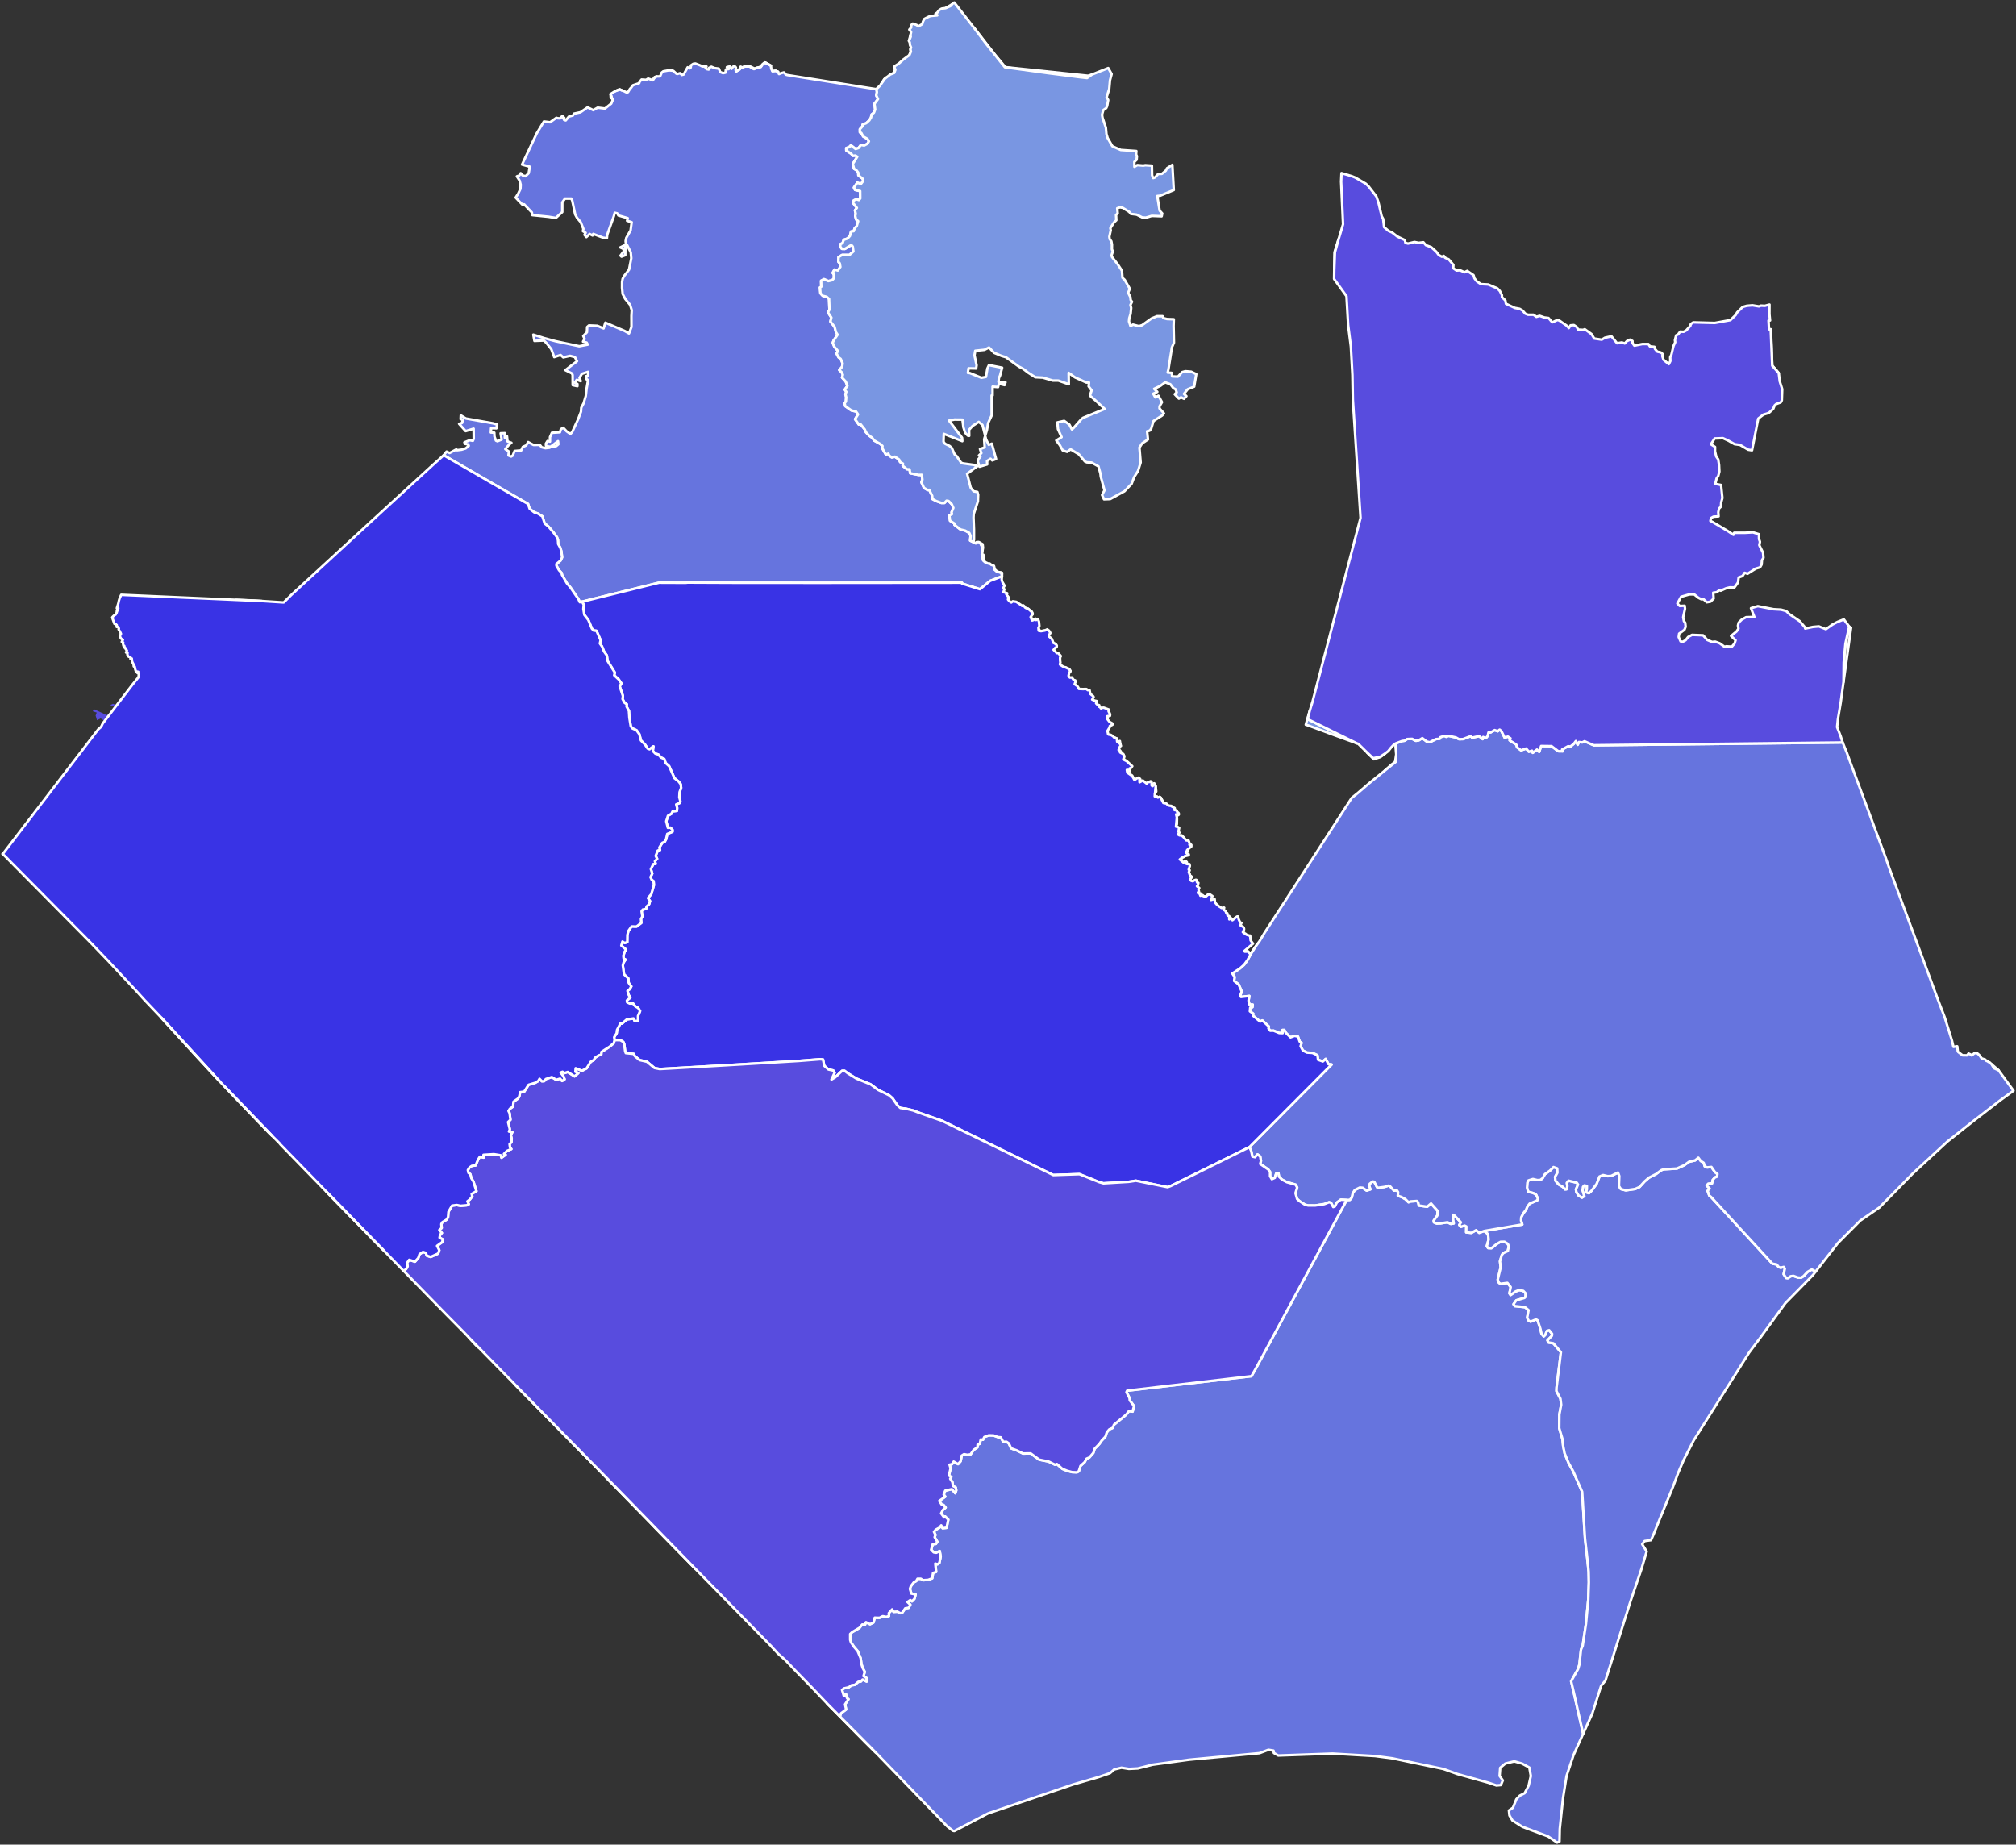 <?xml version="1.0" encoding="UTF-8" standalone="no"?>
<svg
   version="1.2"
   width="800"
   height="732"
   viewBox="0 0 800 732"
   stroke-linecap="round"
   stroke-linejoin="round"
   id="svg18"
   sodipodi:docname="2008 North Carolina's 7th District Results by County.svg"
   inkscape:version="1.4 (86a8ad7, 2024-10-11)"
   xmlns:inkscape="http://www.inkscape.org/namespaces/inkscape"
   xmlns:sodipodi="http://sodipodi.sourceforge.net/DTD/sodipodi-0.dtd"
   xmlns="http://www.w3.org/2000/svg"
   xmlns:svg="http://www.w3.org/2000/svg">
  <rect x="0" y="0" width="800" height="732" fill="#333333" stroke="none"/>
  <defs
     id="defs18" />
  <sodipodi:namedview
     id="namedview18"
     pagecolor="#ffffff"
     bordercolor="#000000"
     borderopacity="0.25"
     inkscape:showpageshadow="2"
     inkscape:pageopacity="0.0"
     inkscape:pagecheckerboard="0"
     inkscape:deskcolor="#d1d1d1"
     inkscape:zoom="0.78728419"
     inkscape:cx="528.39877"
     inkscape:cy="308.02092"
     inkscape:window-width="1920"
     inkscape:window-height="1017"
     inkscape:window-x="-8"
     inkscape:window-y="-8"
     inkscape:window-maximized="1"
     inkscape:current-layer="svg18" />
  <g
     id="NC7"
     style="fill:#777777;fill-opacity:1;stroke:#ffffff;stroke-opacity:1">
    <path
       d="M 731.55 270.63 731.63 262.9 732.32 255.42 733.8 248.65 734.55 249.07 731.55 270.63 Z M 793.08 424.72 791.25 423.9 790.31 422.33 793.08 424.72 Z"
       fill-rule="evenodd"
       id="path1"
       style="fill:#777777;fill-opacity:1;stroke:#ffffff;stroke-opacity:1" />
    <path
       d="M 328.27 676.07 333.29 681.13 347.51 695.45 343.66 691.67 328.27 676.07 Z M 240.85 586.59 275.96 622.58 259.82 606.13 258.13 604.32 241 586.84 240.85 586.59 Z M 204.51 549.59 240.85 586.59 227.08 572.61 204.51 549.59 Z M 186.23 530.94 189.99 534.78 189.39 534.37 186.23 530.94 Z"
       fill-rule="evenodd"
       id="path2"
       style="fill:#777777;fill-opacity:1;stroke:#ffffff;stroke-opacity:1" />
    <path
       d="M 220.77 46.74 221.29 46.91 222.26 46.97 223.12 46.09 223.94 47.58 224.5 47.76 225.78 46.24 227.34 45.83 227.81 45.09 230.33 44.55 233.34 42.49 233.57 42.8 235.43 43.7 237.16 42.72 240.06 43.07 242.54 41.1 242.55 41.09 243.15 39.67 243.09 39.42 242.88 39.12 242.28 37.32 244.05 36.2 245.84 35.49 246.86 35.87 247.46 36.09 248.71 36.73 249.17 36.58 249.28 36.44 249.35 36.32 249.99 35.24 250.36 34.91 251.14 33.85 251.17 33.83 252.09 33.52 253.59 33.03 253.65 32.98 253.78 32.51 254.59 31.56 256.41 31.69 257.19 31.18 259 31.84 259.82 30.65 260.55 30.33 261.91 30.31 262.59 28.79 263.2 28.3 265.44 27.89 266.86 28.02 267.01 28.06 267.26 28.18 268.37 29.2 268.48 29.26 268.74 29.35 269.89 29.03 270.53 29.71 270.55 29.73 271.27 29.56 272.87 26.7 273.45 27.05 273.71 27.12 273.97 26.98 274.11 26.62 274.14 26.29 274.17 25.96 274.18 25.92 275.09 25.32 275.1 25.31 275.95 25.2 277.98 25.98 278.69 26.36 280.35 26.38 280.03 26.82 279.97 26.9 279.98 26.92 280.13 27.1 280.38 27.4 281.21 27.58 281.3 27.03 281.33 26.95 282.28 26.48 283.48 26.97 283.65 27.02 285.2 27.22 285.28 27.28 285.79 28.57 286.9 29.03 287.89 28.81 288.05 27.55 288.89 27.43 289.17 27.39 289.18 27.33 288.82 27 288.44 26.64 288.47 26.61 289.63 26.35 290.23 27.32 290.37 27.21 290.46 26.95 291.14 26.27 291.33 26.27 291.74 26.42 292.05 26.83 291.9 27.84 292.19 28.3 293.62 27.42 293.91 26.52 294.63 26.75 295.5 26.39 297.33 26.31 299.2 27.39 299.51 27.24 300.1 26.97 301.9 26.54 302.58 25.56 302.85 25.33 303.5 24.79 305.88 26.02 305.9 26.06 306.06 27.3 306.53 28.23 307.8 28.1 308.76 28.48 308.78 28.51 308.89 28.82 309.07 29.32 309.16 29.38 309.86 29.06 311.1 28.73 311.29 28.89 311.59 29.28 311.87 29.62 312.48 29.78 326.15 31.95 332.19 32.91 344.02 34.8 347.33 35.31 347.75 35.38 347.79 35.38 347.98 36.55 347.72 37.84 348.4 39.31 347.01 41.17 347.29 43.45 346.8 44.71 345.86 45.46 345.65 46.61 344.98 47.74 343.74 48.88 342.31 49.45 342.27 50.11 341.22 51.26 341.23 52.5 341.78 52.75 342.55 54.17 344.27 55.14 344.81 56.09 344.23 57.04 342.93 57.74 341.65 57.51 340.7 58.72 339.53 59.12 337.67 57.68 336.96 58.39 335.81 58.77 335.83 59.71 337.81 61.02 338.38 61.81 339.47 61.72 340.18 62.19 338.41 65.05 338.9 66.97 339.79 67.49 340.59 68.52 340.62 69.54 342.35 70.95 342.55 71.79 341.63 73.01 340.2 72.49 338.86 74.43 339.3 75.36 341.34 75.84 341.37 78.76 340.82 79.38 339.89 79.09 338.83 79.51 338.45 80.46 340.03 82.5 339.27 83.46 339.58 84.91 339.37 85.65 339.72 87.1 340.54 87.78 339.96 89.75 339.21 90.5 338.76 91.75 337.73 91.87 337.28 93.63 336.32 94.66 334.81 95.17 334.36 96.5 333.52 96.87 333.4 97.86 334.09 98.75 335.26 98.78 337.83 97.22 338.4 97.87 338.65 99.8 337.07 101.18 334.18 101.17 332.75 102.02 332.68 103.87 333.23 104.49 333.48 105.93 332.47 107.34 331.14 106.99 330.43 108.3 330.92 108.94 330.93 110.43 330.23 111.19 328.68 111.56 326.99 110.8 325.84 111.41 325.9 113.79 325.39 114.1 325.58 116.4 326.49 117.39 328.07 117.8 328.99 118.61 329.16 122.89 328.52 123.92 329.91 126.03 329.53 127.6 331.19 129.71 331.74 131.86 332.38 132.81 330.85 135.06 330.44 136.05 331.1 137.6 332.53 139.29 331.95 140.25 332.75 141.79 333.62 142.44 334.38 144.17 334.18 145.55 333.04 146.85 333.97 147.68 334.47 148.74 334.14 149.82 335.6 151.4 336.27 153.14 335.22 154.61 335.84 155.49 335.49 156.42 335.8 157.69 335.65 159.42 335.14 159.92 335.42 161.16 337.86 162.87 339.68 163.28 340.5 164.44 339.31 166.34 340.8 168.46 341.35 168.16 343.2 170.47 343.59 171.47 344.95 172.91 346.11 173.72 346.9 174.81 349.36 176.2 350.19 177 350.09 177.85 351.53 180.35 352.53 180.03 352.86 180.78 353.9 181.5 355.12 181.22 356.81 182.36 357.18 183.34 358.32 183.98 358.21 184.84 359.92 186.21 360.94 186.24 361.18 187.79 364.57 188.46 365.77 188.43 366.04 190.32 365.63 191.35 366.67 193.62 368.12 194.46 368.75 194.38 369.91 196.75 370.01 198.02 371.5 198.82 373.59 199.59 374.78 199.58 375.63 198.7 376.44 198.82 377.7 200.12 378.32 201.53 377.6 203.32 377.79 204 376.72 204.53 377.01 206.65 378.87 207.82 378.75 208.26 381.17 210.12 382.98 210.55 384.63 211.46 385.16 212.64 384.99 214.52 387.12 215.58 387.47 215.61 387.55 215.12 388.4 215.09 388.54 215.18 388.99 215.45 389.93 217.39 389.6 220.04 389.78 220.11 390.11 222.32 390.87 223.02 391.05 223.13 392.18 223.65 392.72 223.62 393.4 224.16 393.61 224.2 394.08 224.4 394.42 224.62 394.44 225.81 395.85 227.02 395.94 226.95 397.43 227.26 397.61 228.67 397.6 228.74 392.9 230.51 388.87 233.82 381.73 231.57 381.71 231.23 325.55 231.28 291.76 231.26 272.91 231.18 272.04 231.27 261.54 231.23 230.99 238.77 230.08 238.97 229.54 237.77 226.44 233.23 224.94 231.45 222.99 228.08 222.89 227.39 221.84 226.29 220.81 224.5 220.79 223.82 222.44 222.45 223.05 221.18 222.76 218.78 222.32 217.35 221.52 215.93 221.41 214.26 221.03 213.21 219.61 211.27 217.66 208.97 216.12 207.72 215.24 204.91 213.34 203.74 212.01 203.32 210.19 201.9 209.54 199.98 194.86 191.52 176.07 180.65 177.22 179.2 178.44 179.75 181.11 178.33 181.37 178.66 183.19 178.43 184.81 177.93 186.01 176.9 185.75 176.34 184.56 176.14 184.28 175.56 186.41 174.69 187.64 174.92 187.99 174.17 187.95 170.12 184.79 171.08 182.19 168.19 183.37 167.84 183.68 166.51 182.78 166.31 182.86 164.83 184.87 166.07 195.6 167.98 197.28 168.46 196.99 169.97 194.88 169.92 194.78 171.63 196.15 171.69 196.22 173.23 196.8 174.83 197.39 175.1 199.06 174.42 198.66 171.94 200.34 171.89 200.33 173.69 201.18 173.12 201.4 175.17 202.94 175.72 202.04 176.4 200.52 178.23 201.94 179.18 201.77 180.73 202.83 181.17 203.47 180.78 204.2 178.96 206.82 178.74 207.45 177.36 208.79 176.76 209.57 175.43 211.69 176.56 214.21 176.55 214.99 177.5 216.45 177.85 218.09 177.66 218.92 177.17 220.64 177.07 221.58 176.3 221.44 175.08 218.46 177.31 216.68 177.01 216.61 176.04 217.26 175.02 218.24 175.24 218.25 173.46 219.01 171.74 222.19 171.54 222.56 170.32 223.51 169.75 224.82 171.13 226.36 172.2 227.07 171.42 229.38 166.43 230.55 163.36 230.66 161.78 231.58 160.05 232.44 157.19 232.78 154.2 233.37 150.79 232.74 150.52 232.61 149.27 233.41 149.11 233.34 147.57 230.9 148.34 229.98 149.96 230.45 151.25 228.87 150.72 228.07 151.84 229.14 152.39 229.13 153.25 227.26 152.83 227.22 148.81 226.98 148.2 224.35 146.88 228.98 143.34 228.13 141.7 226.22 141.21 223.52 141.82 222.46 140.88 219.93 141.71 218.78 138.58 216.73 135.99 215.79 135.13 212.08 135.28 211.64 132.8 216 134.2 220.52 135.42 229.86 137.39 233.23 136.75 232.81 135.96 231.36 135.58 231.98 134.5 231.45 133.32 232.91 131.84 233 129.76 233.71 129.14 237.04 129.28 239.52 130.33 240.23 128.05 247.8 131.3 249.6 132.3 250.58 129.77 250.56 125.36 250.69 123.08 250.04 120.99 248.09 118.6 247.08 116.66 246.84 114.23 246.85 111.9 247.08 110.63 247.72 109.45 249.61 107.01 250.51 102.47 250.3 100.15 248.85 97.26 248.15 98.07 248.11 101.27 246.64 101.84 246.22 101.45 247.63 99.59 247.27 98.7 246.13 98.2 248.42 97.06 248.26 95.67 248.51 94.43 250.23 91.41 250.67 88.18 248.84 87.61 249.09 86.57 245.39 85.5 244.93 84.66 243.94 84.44 243.55 85.89 240.97 93.12 240.83 94.51 239.41 94.36 235.42 92.83 235.13 93.45 233.97 92.85 232.7 94.08 231.93 93.18 232.39 92.37 231.32 91.74 231.5 90.82 230.43 88.16 228.97 86.42 228.24 85.08 227.08 79.61 226.72 78.82 224.19 78.81 223.13 80.31 223.12 84.15 220.56 86.49 217.7 86.03 211.23 85.37 211.06 84.3 208.01 81.1 207.3 81.21 204.63 78.41 205.61 76.89 206.52 74.96 206.61 73.27 206.17 71.63 205.11 69.99 206.07 69.65 206.62 68.73 207.38 69.6 208.53 69.94 209.8 68.73 210.22 66.16 207.16 65.31 212.98 52.93 215.84 48.21 218.3 48.51 220.77 46.74 Z"
       id="path3"
       style="fill:#6674de;fill-opacity:1;stroke:#ffffff;stroke-opacity:1" />
    <path
       d="M 223.94 47.58 223.12 46.09 223.93 46.79 223.94 47.58 Z M 242.28 37.32 242.88 39.12 242.37 38.73 242.28 37.32 Z M 246.86 35.87 245.84 35.49 244.05 36.2 245.86 35.43 246.86 35.87 Z M 260.55 30.33 259.82 30.65 259 31.84 259.74 30.65 260.55 30.33 Z M 293.91 26.52 293.62 27.42 292.19 28.3 293.34 27.56 293.91 26.52 Z M 299.51 27.24 299.2 27.39 297.33 26.31 295.5 26.39 294.63 26.75 295.55 26.36 297.69 26.38 299.51 27.24 Z M 302.58 25.56 301.9 26.54 300.1 26.97 301.74 26.55 302.58 25.56 Z M 305.88 26.02 303.5 24.79 302.85 25.33 303.77 24.81 305.88 26.02 Z M 308.76 28.48 307.8 28.1 306.53 28.23 307.85 28.07 308.76 28.48 Z M 349.26 33.96 347.79 35.38 347.75 35.38 349.26 33.96 Z M 351.79 30.73 351.14 31.25 349.72 33.24 350.92 31.37 351.79 30.73 Z M 354.96 26.85 355.3 27.69 354.84 28.94 353.3 29.53 354.51 29.2 355.15 27.76 354.96 26.85 Z M 361.27 19.5 361.48 20.46 360.87 21.85 361.35 20.5 361.27 19.5 Z M 361.27 13.98 361.41 14.52 360.71 16.23 361.27 13.98 Z M 377.81 1.7 377.1 2.43 375.23 3.22 377.81 1.7 Z"
       fill-rule="evenodd"
       id="path4"
       style="fill:#777777;fill-opacity:1;stroke:#ffffff;stroke-opacity:1" />
    <path
       d="M 51.43 273.17 40.77 287.09 40.13 288.44 38.98 289.43 1.08 338.93 1 338.87 11.32 325.39 37.09 291.7 41.45 286.05 39.93 285.1 38.49 285.82 37.94 283.95 38.38 282.77 36.79 282.24 37.31 281.46 42.35 283.77 43.49 283.35 45.52 280.53 43.72 279.77 44.84 279.3 46.17 279.86 51.43 273.17 Z"
       id="path5"
       style="fill:#584cde;fill-opacity:1;stroke:none;stroke-opacity:1" />
    <path
       d="M 347.51 695.45 333.29 681.13 333.7 679.94 335.76 678.39 335.34 676.35 336.69 674.31 336.11 673.89 335.67 672.25 334.89 673.11 334.14 670.62 334.9 670 336.8 669.59 337.93 668.77 339.24 668.6 340.56 667.42 341.61 667.27 342.31 666.49 343.9 667.28 343.86 665.91 342.65 665.13 343.17 663.44 342.33 661.89 341.83 660.32 341.51 658.01 340.35 655.23 338.89 653.52 337.69 651.77 337.38 650.82 337.37 648.42 338.2 647.65 341.07 645.97 342.16 644.66 343.25 644.75 343.64 643.73 345.27 644.54 346.61 643.86 347.12 641.95 348.99 642.01 350.28 641.36 351.71 641.63 352.75 641.3 352.7 640.15 354.03 638.66 354.58 639.62 356.09 639.54 357.22 640.17 357.96 640.07 359.23 638.23 360.57 638.03 361.23 636.81 360.11 635.73 361.23 634.96 361.9 635.46 362.87 634.47 363.33 632.72 361.65 632.38 361.07 630.52 361.45 629.46 362.61 627.94 363.6 627.39 364.09 626.51 365.44 626.51 366.2 627.08 368.33 626.95 369.92 626.32 370.26 624.2 371.48 623.78 371.15 620.48 372.02 620.77 372.74 620.28 373.28 617.74 372.89 615.51 371.56 616.19 370.54 616.04 369.5 615 370.14 612.79 371.39 612.68 371.95 611.82 370.88 609.99 371.21 609.09 370.62 607.88 371.3 607.04 372.76 606.25 373.5 605.31 374.05 606.43 375.63 606.27 376.3 603.03 375.03 601.77 374.64 602.13 373.46 600.57 374.17 599.17 375.24 598.25 374.41 597.22 373.78 597.2 372.73 595.62 375.11 593.92 374.48 593.1 375.1 591.54 377.73 590.94 379.08 592.55 379.46 591.45 379.27 590.31 378.17 589.67 377.94 588.17 377.07 586.82 377.49 586.15 376.56 585.53 377.22 582.67 376.81 581.24 377.8 581.02 378.45 580.02 380.18 581.01 381.18 579.88 381.63 577.64 382.55 577.07 383.83 577.32 385.14 577.15 386.35 575.39 387.87 574.35 387.95 573.24 388.81 572.94 389.19 571.22 390.07 571.34 390.6 570.26 392.39 569.59 394.27 569.65 396.08 570.31 397.14 570.39 398.1 572.17 399.4 572.13 400.31 572.76 401.25 574.76 403.42 575.54 405.96 576.8 409 576.77 412.4 579.25 416.06 579.97 418.67 581.25 419.4 580.98 421.56 582.88 423.41 583.64 425.38 584.18 427.35 584.27 428.08 583.87 428.76 581.73 430.4 580.24 431.14 578.87 432.26 578.4 433.86 576.56 434.35 574.96 436.28 572.96 437.19 571.64 438.63 570.14 439.2 568.4 440.19 567.23 441.61 566.6 442.02 565.39 446.83 561.43 448 559.95 449.43 560.16 450.01 557.98 448.31 555.73 448.21 554.76 447 552.47 447.29 551.86 496.61 546.11 498.44 542.89 534.41 476.19 535.66 476.13 536.4 475.25 536.81 473.52 537.62 472.23 539.63 471.25 540.79 471.36 542.33 472.45 543.81 471.96 543.32 470.65 543.52 469.78 544.69 468.86 545.34 468.95 546.45 471.13 546.89 471.35 549.48 471 550.96 470.49 551.52 470.67 553.19 472.46 554.3 472.33 554.81 473.08 554.7 474.52 556.11 474.99 557.71 475.87 558.94 477.08 559.73 476.76 562.23 476.59 562.77 477.1 563.04 478.38 566.34 478.87 567.87 477.58 570.5 480.53 570.38 482.35 568.93 484.38 569.02 485.06 570.13 485.52 571.63 485.47 574.41 485.02 575.7 485.68 576.86 485.49 576.57 483.98 576.63 482.06 577.29 482.45 579.73 485.07 579.08 486.09 579.7 486.82 581.2 486.36 581.87 486.7 581.83 489.03 583.87 489.24 585.77 488.17 586.99 489.22 588.97 488.49 590.47 489.71 590.72 491.87 590.01 494.5 590.53 495.27 591.88 495.31 594 493.58 595.44 492.8 597 492.76 598.31 493.57 598.74 494.53 598.33 496.46 596.6 497.24 595.98 497.99 595.24 500.52 595.5 502.95 594.33 507.82 594.83 509.06 595.49 509.45 598.17 509.09 599.49 510.77 598.97 513.25 599.43 513.9 601.4 512.5 602.84 511.94 604.49 512.28 605.44 513.27 605.4 514.61 604.95 515.06 601.7 516.02 600.6 517.56 601.1 518.3 605.14 518.73 606.58 519.91 606.02 522.89 606.52 523.98 607.39 524.48 609.53 523.58 610.19 523.97 611.28 527.34 611.71 529.28 612.58 530.32 613.15 529.77 613.84 528.13 614.75 527.88 615.91 529.32 615.83 530.11 614.07 531.91 614.49 532.75 616.42 533.06 619.41 536.61 617.69 550.6 617.64 552.03 619.23 555.07 619.52 557.45 618.79 561.33 618.74 566.74 620.04 571.13 620.31 573.85 620.9 576.76 622.49 580.61 624.26 583.83 627.83 591.96 628.97 610.56 629.92 618.83 630.41 623.68 630.49 627.93 630.26 634.85 629.35 644.42 628.04 653.11 627.38 654.61 626.75 660.53 626.21 662.33 623.47 667.19 624.54 671.69 628.23 688.02 624.42 696.47 621.66 704.73 620.24 713.6 618.95 725.75 618.84 730.79 617.89 731.21 614.31 728.76 604.13 724.94 600.2 722.46 598.99 720.46 598.78 718.45 600.37 717.36 601.73 714 603.13 712.56 605.03 711.6 606.6 708.6 607.47 704.78 606.88 701.43 604.02 699.86 600.91 698.97 597.35 699.84 595.32 701.54 595.09 704.75 596.36 706.53 595.59 708.37 593.82 708.53 590.67 707.45 578.36 704.01 572.76 702 552.53 697.77 545.66 696.87 528.79 695.89 507.24 696.65 505.51 695.64 505.36 694.71 503.34 694.38 499.78 695.72 471.86 698.32 457.42 700.29 451.51 701.78 447.98 701.96 445.02 701.49 442.17 702.18 440.5 703.65 435.86 705.24 425.75 708.17 392.03 719.66 378.69 726.64 378.14 726.52 375.95 724.83 347.51 695.45 Z"
       id="path6"
       style="fill:#6674de;fill-opacity:1;stroke:#ffffff;stroke-opacity:1" />
    <path
       d="M 588.97 488.49 604.07 485.91 603.58 484.34 603.67 483.03 604.43 481.56 605.56 480.09 606.1 478.8 606.99 477.64 609.96 476.38 610.27 475.66 609.54 474.08 608.45 473.48 606.42 472.94 605.95 471.33 606.1 469.3 606.53 468.42 608.32 467.87 610.06 468.3 611.24 468.25 612.15 467.55 613.05 465.94 615.03 464.57 616.47 463.13 617.93 463.65 618.03 465.35 617.09 467.06 617.25 468.53 618.55 470.05 620.22 471.03 621.05 471.98 621.67 471.92 621.95 470.7 621.72 469.44 622.42 468.52 625.69 469.32 626.2 470.05 625.38 472.01 625.53 472.97 626.38 474.37 627.78 475.25 628.69 474.64 627.98 472.45 628.16 471.01 628.69 470.41 629.71 470.6 629.69 472.03 629.28 473.06 630.52 473.5 631.52 472.56 633.55 469.83 634.71 466.88 636.14 466.3 637.95 466.73 639.35 466.65 642.06 465.29 642.58 466.67 642.43 470.67 643.23 471.87 645.16 472.35 648.87 471.82 650.61 471.03 652.59 468.85 654.35 467.33 657.12 465.92 659.32 464.32 660.22 464.02 665.42 463.71 668.36 462.39 670.27 461.03 672.66 460.48 673.95 459.43 674.89 460.7 676.08 461.47 676.48 462.83 677.44 463.26 679.13 463.09 680.51 465.08 681.52 465.86 681.36 466.94 680.52 467.26 679.65 468.25 679.42 469.6 677.86 469.78 677.26 470.5 678.43 471.65 677.62 472.56 678.3 474.46 678.95 474.95 703.33 501.47 705 501.77 705.82 502.77 706.59 503.06 707.84 502.76 708.28 503.43 707.8 505.62 708.78 507.12 709.49 507.2 710.56 506.46 711.66 506.31 713.46 506.96 714.7 507.03 715.68 506.44 717.29 504.72 718.97 503.77 720.52 504.58 719.43 505.98 708.47 517.15 698.73 530.57 694.11 536.72 672.07 571.64 668.16 579.29 666 584.33 663.83 590.14 659.08 601.69 656.08 609.12 655.16 611.18 652.63 611.54 651.66 612.79 653.44 615.68 651.36 622.66 647.01 635.49 637.09 666.89 635.37 668.97 631.88 679.94 628.23 688.02 624.54 671.69 623.47 667.19 626.21 662.33 626.75 660.53 627.38 654.61 628.04 653.11 629.35 644.42 630.26 634.85 630.49 627.93 630.41 623.68 629.92 618.83 628.97 610.56 627.83 591.96 624.26 583.83 622.49 580.61 620.9 576.76 620.31 573.85 620.04 571.13 618.74 566.74 618.79 561.33 619.52 557.45 619.23 555.07 617.64 552.03 617.69 550.6 619.41 536.61 616.42 533.06 614.49 532.75 614.07 531.91 615.83 530.11 615.91 529.32 614.75 527.88 613.84 528.13 613.15 529.77 612.58 530.32 611.71 529.28 611.28 527.34 610.19 523.97 609.53 523.58 607.39 524.48 606.52 523.98 606.02 522.89 606.58 519.91 605.14 518.73 601.1 518.3 600.6 517.56 601.7 516.02 604.95 515.06 605.4 514.61 605.44 513.27 604.49 512.28 602.84 511.94 601.4 512.5 599.43 513.9 598.97 513.25 599.49 510.77 598.17 509.09 595.49 509.45 594.83 509.06 594.33 507.82 595.5 502.95 595.24 500.52 595.98 497.99 596.6 497.24 598.33 496.46 598.74 494.53 598.31 493.57 597 492.76 595.44 492.8 594 493.58 591.88 495.31 590.53 495.27 590.01 494.5 590.72 491.87 590.47 489.71 588.97 488.49 Z"
       id="path7"
       style="fill:#6674de;fill-opacity:1;stroke:#ffffff;stroke-opacity:1" />
    <path
       d="M 1 338.87 1.08 338.93 1.18 339.02 1 338.87 Z"
       id="path8"
       style="fill:#777777;fill-opacity:1;stroke:#ffffff;stroke-opacity:1" />
    <path
       d="M 433.26 29.6 431.38 30.95 428.7 30.65 415.75 29 398.75 26.67 391.47 17.57 386.41 10.89 394.97 21.88 398.95 26.64 431.76 30.06 433.26 29.6 Z"
       id="path9"
       style="fill:#777777;fill-opacity:1;stroke:#ffffff;stroke-opacity:1" />
    <path
       d="M 103.86 238.51 93.69 238.05 100.65 238.31 103.86 238.51 Z"
       id="path10"
       style="fill:#777777;fill-opacity:1;stroke:#ffffff;stroke-opacity:1" />
    <path
       d="M 349.72 33.24 351.14 31.25 351.79 30.73 352.41 30.24 352.45 30.21 353.3 29.53 354.84 28.94 355.3 27.69 354.96 26.85 355.04 26.25 356.24 25.48 356.67 25.21 358.58 23.52 360.87 21.85 361.48 20.46 361.27 19.5 361.37 19.3 361.53 18.84 361.11 17.87 361.01 16.87 360.71 16.23 361.41 14.52 361.27 13.98 361.55 12.76 361.51 12.63 360.84 11.74 361.27 11.24 361.59 10.87 361.58 10.28 361.55 10.02 362.2 9.37 362.21 9.37 363.74 9.91 364.41 10.45 364.45 10.45 364.87 10.2 365.58 9.79 365.92 9.59 365.99 9.5 366.2 8.81 366.28 8.52 366.56 7.94 366.79 7.52 367.66 7.06 368.26 6.77 368.89 6.48 369.18 6.34 371.93 6.1 371.96 6.03 371.21 5.52 371.96 4.96 372.66 4.04 373.49 3.51 373.81 3.39 373.88 3.37 375.23 3.22 377.1 2.43 377.81 1.7 378.22 1.27 378.71 1 386.41 10.89 391.47 17.57 398.75 26.67 415.75 29 428.7 30.65 431.38 30.95 433.26 29.6 439.77 27 441.13 29.38 440.47 31.85 440.16 35.31 439.14 38.55 439.76 39.67 439.35 42.07 438.98 42.88 437.82 43.69 437.31 45.53 437.52 46.73 438.84 50.65 439.06 53.16 439.53 54.75 441.42 58.03 444.75 59.51 450.93 59.93 450.83 61.31 451.16 61.97 451.03 63.41 450.13 64.24 450.16 66.18 451.33 65.51 453.69 65.71 454.47 65.56 457.11 65.73 457.18 69.6 457.62 70.66 458.32 70.42 459.6 69.04 461.08 68.99 462.62 67.71 463.08 66.77 465.22 65.42 465.78 75.42 460.3 77.69 459.24 77.79 460.17 83.58 461.2 84.71 460.97 85.83 457.04 85.68 454.67 86.38 453.25 86.28 451.04 85.17 448.77 84.89 448.07 84.05 445.5 82.46 444.41 82.27 443.35 82.65 443.54 84.67 442.88 85.28 442.99 87.39 442.05 88.26 440.61 90.58 440.78 91.35 440.21 93.91 440.36 94.92 441 95.75 441.25 97.06 441.23 98.92 441.6 99.77 441.08 101.35 441.28 101.98 443.5 104.82 445.21 107.41 445.42 110.22 446.31 111.06 448.34 114.59 447.68 116.17 448.57 117.92 448.67 119.04 449.21 119.74 448.58 121 448.88 122.19 448.65 124.57 448.12 126.26 448.01 127.56 448.62 129.43 449.58 128.82 451.99 129.43 453.23 129.03 456.93 126.39 459.09 125.5 461.35 125.5 461.62 126.22 463.09 126.6 465.79 126.7 465.71 129.37 465.85 136.01 465.04 137.86 463.66 146.61 463.37 147.85 464.98 147.97 465.12 149.37 467.42 149.47 469.1 147.67 470.39 147.31 472.67 147.5 474.7 148.46 473.88 153.43 471.28 154.49 469.82 156.31 470.79 157.2 469.85 158.24 468.64 157.67 467.81 158.17 466.16 156.45 466.95 155.68 466.49 154.48 465.63 154.04 464.44 152.49 462.35 151.71 460.49 153.12 457.99 154.31 459.25 155.5 457.64 156.24 458.47 157.7 459.69 157.04 461.1 159.59 460.14 161.23 460.11 162.05 461.88 164.04 461.2 164.85 457.75 167.07 456.8 170.19 456.18 170.92 455.2 171.14 455.54 174.4 453.24 175.93 452.15 177.6 452.64 183.51 451.59 186.91 450.1 189.24 449.02 192.04 446.2 194.96 440.54 198.04 438.1 198.13 437.33 196.43 438.28 194.59 436.81 189.14 436.69 188 435.89 185.07 433.17 183.56 431.3 183.47 430.5 183.11 428.14 180.28 424.83 178.31 423.47 179.32 421.71 178.73 420.58 176.7 419.16 174.79 421.27 173.47 419.82 170.28 419.59 167.62 422.3 167.03 424.36 168.49 425.35 170.39 426.06 169.79 429.21 166.22 429.83 165.78 438.37 162.28 434.52 158.73 432.49 156.99 433.19 154.91 431.99 153.32 432.14 151.79 431.08 151.8 426.58 149.76 424.07 147.97 424.13 152.49 420.01 151.04 417.77 151.03 413.78 149.85 410.84 149.71 408.03 147.91 406 146.35 404.32 145.48 399.17 141.76 397.48 141.26 394.48 140.01 392.47 137.9 390.65 138.82 387 139.2 386.7 141 387.54 144.95 387.35 146.23 384.34 146.17 384.09 147.98 384.85 148.05 389.43 149.91 391.26 149.57 391.81 146.25 392.44 144.89 397.67 145.92 396.86 149 396.39 150.05 396.23 151.56 399.01 151.72 398.62 152.82 396.36 152.26 396.05 153.62 393.88 153.44 393.88 156.93 393.51 156.93 393.52 164.84 392.12 167.87 391.64 170.6 390.95 172.94 389.87 168.66 388.4 167.42 385.92 169.04 384.57 170.55 384.61 172.96 384.05 172.87 382.98 171.69 382.3 169.56 381.93 166.53 378.77 166.5 376.61 166.91 381.78 173.72 381.87 175.06 374.52 172.17 374.41 175.32 374.98 176.06 376.86 177 377.67 177.72 378.85 180.35 379.6 180.96 381.39 183.59 382.04 183.87 386.58 184.5 387.82 185.02 383.78 188.01 385.21 193.56 386.37 194.97 387.86 195.23 388.16 196.34 388.06 198.94 386.4 203.97 386.32 205.38 386.5 210.14 386.5 214.25 386.2 215.11 387.12 215.58 384.99 214.52 385.16 212.64 384.63 211.46 382.98 210.55 381.17 210.12 378.75 208.26 378.87 207.82 377.01 206.65 376.72 204.53 377.79 204 377.6 203.32 378.32 201.53 377.7 200.12 376.44 198.82 375.63 198.7 374.78 199.58 373.59 199.59 371.5 198.82 370.01 198.02 369.91 196.75 368.75 194.38 368.12 194.46 366.67 193.62 365.63 191.35 366.04 190.32 365.77 188.43 364.57 188.46 361.18 187.79 360.94 186.24 359.92 186.21 358.21 184.84 358.32 183.98 357.18 183.34 356.81 182.36 355.12 181.22 353.9 181.5 352.86 180.78 352.53 180.03 351.53 180.35 350.09 177.85 350.19 177 349.36 176.2 346.9 174.81 346.11 173.72 344.95 172.91 343.59 171.47 343.2 170.47 341.35 168.16 340.8 168.46 339.31 166.34 340.5 164.44 339.68 163.28 337.86 162.87 335.42 161.16 335.14 159.92 335.65 159.42 335.8 157.69 335.49 156.42 335.84 155.49 335.22 154.61 336.27 153.14 335.6 151.4 334.14 149.82 334.47 148.74 333.97 147.68 333.04 146.85 334.18 145.55 334.38 144.17 333.62 142.44 332.75 141.79 331.95 140.25 332.53 139.29 331.1 137.6 330.44 136.05 330.85 135.06 332.38 132.81 331.74 131.86 331.19 129.71 329.53 127.6 329.91 126.03 328.52 123.92 329.16 122.89 328.99 118.61 328.07 117.8 326.49 117.39 325.58 116.4 325.39 114.1 325.9 113.79 325.84 111.41 326.99 110.8 328.68 111.56 330.23 111.19 330.93 110.43 330.92 108.94 330.43 108.3 331.14 106.99 332.47 107.34 333.48 105.93 333.23 104.49 332.68 103.87 332.75 102.02 334.18 101.17 337.07 101.18 338.65 99.8 338.4 97.87 337.83 97.22 335.26 98.78 334.09 98.75 333.4 97.86 333.52 96.87 334.36 96.5 334.81 95.17 336.32 94.66 337.28 93.63 337.73 91.87 338.76 91.75 339.21 90.5 339.96 89.75 340.54 87.78 339.72 87.1 339.37 85.65 339.58 84.91 339.27 83.46 340.03 82.5 338.45 80.46 338.83 79.51 339.89 79.09 340.82 79.38 341.37 78.76 341.34 75.84 339.3 75.36 338.86 74.43 340.2 72.49 341.63 73.01 342.55 71.79 342.35 70.95 340.62 69.54 340.59 68.52 339.79 67.49 338.9 66.97 338.41 65.05 340.18 62.19 339.47 61.72 338.38 61.81 337.81 61.02 335.83 59.71 335.81 58.77 336.96 58.39 337.67 57.68 339.53 59.12 340.7 58.72 341.65 57.51 342.93 57.74 344.23 57.04 344.81 56.09 344.27 55.14 342.55 54.17 341.78 52.75 341.23 52.5 341.22 51.26 342.27 50.11 342.31 49.45 343.74 48.88 344.98 47.74 345.65 46.61 345.86 45.46 346.8 44.71 347.29 43.45 347.01 41.17 348.4 39.31 347.72 37.84 347.98 36.55 347.79 35.38 349.26 33.96 349.72 33.24 Z M 389.6 220.04 389.93 217.39 388.99 215.45 389.91 215.95 390.08 217.34 389.6 220.04 Z M 390.87 223.02 390.11 222.32 389.78 220.11 390.23 220.15 390.22 222.33 390.87 223.02 Z M 395.85 227.02 394.44 225.81 394.42 224.62 394.74 225.91 395.85 227.02 Z M 397.61 228.67 397.43 227.26 395.94 226.95 397.66 227.35 397.61 228.67 Z M 400.59 238.62 400 237.89 400.24 237.12 400.59 238.62 Z M 409.81 243.66 409.45 242.88 407.99 241.59 409.47 242.78 409.81 243.66 Z M 410.12 246.04 409.56 246.21 408.97 244.87 410.12 246.04 Z M 414.79 250.18 413.1 250.47 412.17 250.28 412.07 249.11 412.44 250.19 413.32 250.43 414.79 250.18 Z M 424.3 266.91 424.77 266.37 424.25 265.5 422.73 264.8 424.28 265.5 424.8 266.23 424.3 266.91 Z M 439.49 285.43 439.33 284.26 440.47 283.96 439.49 284.32 439.49 285.43 Z M 443.32 294.31 443.18 293.08 442.01 292.6 443.36 293.15 443.32 294.31 Z M 444.59 295.31 443.49 294.43 444.39 294.07 444.59 295.31 Z M 446.13 300.09 445.71 299.25 444.49 298.59 444.44 297.85 446.13 300.09 Z M 447.04 302.01 445.76 301.36 446.04 300.41 445.97 301.4 447.04 302.01 Z M 449.69 308.61 449.11 307.81 447.35 306.59 447.16 305.54 447.63 306.68 449.28 307.81 449.69 308.61 Z M 458.34 314.86 458.6 312.01 458.82 314.08 458.34 314.86 Z M 459.15 316.15 458.23 316.01 458.27 314.9 458.2 315.89 459.15 316.15 Z M 461.65 318.64 460.65 316.63 460.18 316.23 460.72 316.62 461.65 318.64 Z M 466.67 327.98 467 324.39 466.72 323.15 466.4 324.01 467.06 324.77 467.01 327.06 466.67 327.98 Z M 470.39 341.74 469.64 342.31 468.17 341.05 469.25 340.24 468.37 341.46 469.61 342.19 470.39 341.74 Z M 472.31 348.85 472.92 347.97 472.25 347.51 471.76 346.07 472.28 347.42 472.98 348.01 472.31 348.85 Z M 479.3 355.07 478.39 355.9 477.57 355.59 478.41 355.82 479.3 355.07 Z M 490.57 363.98 489.05 365.18 488.75 364.69 489.13 365.06 490.57 363.98 Z M 498.66 375.05 496.28 378.75 495.28 377.64 493.96 377.63 495.32 377.6 496.2 378.61 498.66 375.05 Z M 553.72 301.63 553.86 302.34 549.54 305.79 552.24 303.38 553.59 302.4 553.72 301.63 Z M 542.54 298.67 544.94 300.89 547.66 300.33 549.57 299.08 547.84 300.37 545.22 301.31 542.54 298.67 Z M 519.73 282.09 518.91 285.38 538.42 294.97 529.42 291.7 519.12 287.88 518.17 287.59 519.73 282.09 Z M 531.22 94.85 529.74 100.13 529.47 107.04 529.58 100.06 531.22 94.85 Z M 390.95 172.94 391.29 174.35 392.35 176.52 393.58 176.06 395.26 182.14 393.77 182.7 393.06 182.04 391.69 182.91 391.74 184.29 388.7 185.2 388.03 183.15 388.23 182.23 389.04 181.28 388.46 180.73 389.43 179.8 388.88 178.17 390.75 177.55 390.54 174.3 390.95 172.94 Z"
       fill-rule="evenodd"
       id="path11"
       style="fill:#7996e2;fill-opacity:1;stroke:#ffffff;stroke-opacity:1" />
    <path
       d="M 549.54 305.79 553.86 302.34 553.72 301.63 554.06 299.36 553.8 296.27 553.85 295.02 556.35 294.08 557.44 293.93 558.35 293.28 560.39 293.2 561.84 293.97 563 293.79 564.42 292.92 566.15 294.26 567.33 294.56 569.79 293.31 571.33 293.15 571.49 292.58 573.19 292.02 573.85 292.39 574.84 292.02 577.77 292.67 578.95 293.33 580.55 293.3 583.71 292.1 584.15 292.74 586.96 292.13 588.37 293.31 588.55 292.47 589.61 292.92 590.34 292.08 590.67 290.66 591.51 290.64 593.12 289.73 594.33 290.19 595.1 289.55 595.76 290.07 597.09 292.73 598.35 292.32 599.4 293 599.06 293.8 601.7 295.47 602.05 296.58 603.59 297.76 605.6 297.04 606.69 298.3 607.95 297.91 608.24 298.74 609.91 297.46 610.79 298.37 611.55 296.05 615.7 296.1 618.36 298.11 620.12 298.14 619.88 297.43 622.24 296.14 623.2 296.23 624.53 295.16 625.35 294.08 626.05 295.54 626.58 294.46 627.91 294.61 628.77 294.16 632.48 295.75 731.21 294.64 732.78 298.46 734.92 304.3 741.29 321.42 748.46 340.84 749.67 344.36 769.3 397.44 771.7 403.68 774.58 412.91 775.17 415.42 775.2 415.45 776.21 415.27 776.6 415.19 776.69 415.24 776.72 415.49 776.74 415.69 776.74 415.75 776.82 416.42 776.89 417.13 777.06 417.46 777.16 417.54 778.79 418.78 780.59 418.8 781.17 418.08 782.08 418.51 782.12 418.55 782.43 418.84 782.46 418.84 783.18 418.22 783.46 417.98 784.12 417.86 784.49 417.89 785.43 418.68 786.39 420.03 787.81 420.47 787.92 420.63 788.33 421.04 788.46 420.93 788.53 420.96 789 421.37 789.59 421.63 789.92 421.95 790.31 422.33 791.25 423.9 793.08 424.72 798.84 432.61 799 432.84 793.65 436.71 783.26 444.73 772.74 453.04 759.1 465.62 745.78 479.19 738.25 484.34 729.32 493.28 720.52 504.58 718.97 503.77 717.29 504.72 715.68 506.44 714.7 507.03 713.46 506.96 711.66 506.31 710.56 506.46 709.49 507.2 708.78 507.12 707.8 505.62 708.28 503.43 707.84 502.76 706.59 503.06 705.82 502.77 705 501.77 703.33 501.47 678.95 474.95 678.3 474.46 677.62 472.56 678.43 471.65 677.26 470.5 677.86 469.78 679.42 469.6 679.65 468.25 680.52 467.26 681.36 466.94 681.52 465.86 680.51 465.08 679.13 463.09 677.44 463.26 676.48 462.83 676.08 461.47 674.89 460.7 673.95 459.43 672.66 460.48 670.27 461.03 668.36 462.39 665.42 463.71 660.22 464.02 659.32 464.32 657.12 465.92 654.35 467.33 652.59 468.85 650.61 471.03 648.87 471.82 645.16 472.35 643.23 471.87 642.43 470.67 642.58 466.67 642.06 465.29 639.35 466.65 637.95 466.73 636.14 466.3 634.71 466.88 633.55 469.83 631.52 472.56 630.52 473.5 629.28 473.06 629.69 472.03 629.71 470.6 628.69 470.41 628.16 471.01 627.98 472.45 628.69 474.64 627.78 475.25 626.38 474.37 625.53 472.97 625.38 472.01 626.2 470.05 625.69 469.32 622.42 468.52 621.72 469.44 621.95 470.7 621.67 471.92 621.05 471.98 620.22 471.03 618.55 470.05 617.25 468.53 617.09 467.06 618.03 465.35 617.93 463.65 616.47 463.13 615.03 464.57 613.05 465.94 612.15 467.55 611.24 468.25 610.06 468.3 608.32 467.87 606.53 468.42 606.1 469.3 605.95 471.33 606.42 472.94 608.45 473.48 609.54 474.08 610.27 475.66 609.96 476.38 606.99 477.64 606.1 478.8 605.56 480.09 604.43 481.56 603.67 483.03 603.58 484.34 604.07 485.91 588.97 488.49 586.99 489.22 585.77 488.17 583.87 489.24 581.83 489.03 581.87 486.7 581.2 486.36 579.7 486.82 579.08 486.09 579.73 485.07 577.29 482.45 576.63 482.06 576.57 483.98 576.86 485.49 575.7 485.68 574.41 485.02 571.63 485.47 570.13 485.52 569.02 485.06 568.93 484.38 570.38 482.35 570.5 480.53 567.87 477.58 566.34 478.87 563.04 478.38 562.77 477.1 562.23 476.59 559.73 476.76 558.94 477.08 557.71 475.87 556.11 474.99 554.7 474.52 554.81 473.08 554.3 472.33 553.19 472.46 551.52 470.67 550.96 470.49 549.48 471 546.89 471.35 546.45 471.13 545.34 468.95 544.69 468.86 543.52 469.78 543.32 470.65 543.81 471.96 542.33 472.45 540.79 471.36 539.63 471.25 537.62 472.23 536.81 473.52 536.4 475.25 535.66 476.13 534.41 476.19 532.07 476.06 530.49 477.2 529.72 478.75 529.07 478.99 528.18 477.34 527.45 477.07 525.51 477.83 521.85 478.38 519.12 478.37 517.88 478.08 515.64 476.61 514.72 475.78 514.08 473.47 514.75 471.26 514.15 470.12 510.62 469.11 508.7 468.08 507.54 466.94 507.33 465.62 506.43 465.71 505.89 467.39 504.7 467.93 504 466.77 504 465.06 503.28 464.08 500.07 461.87 500.37 460.72 500.08 458.94 499.02 458.12 498.03 459.21 497 458.98 496.47 456.65 495.79 455.23 528.42 422.44 527.15 422.29 526.09 420.23 524.95 421.22 523.04 420.55 522.79 418.75 520.8 417.83 518.63 417.7 517.03 416.89 516.11 415.21 516.48 413.84 515.78 413.37 515.06 411.37 513.75 411.06 512.1 411.66 510.27 409.88 509.66 408.75 508.9 408.76 509 409.99 507.61 409.93 505.37 409 504.09 409.03 503.35 408.12 503.52 407.36 500.9 404.95 500.06 405.41 497.19 403.03 497.3 402.26 495.98 401.32 496.12 399.85 496.99 399.68 497.11 398.69 495.79 398.63 495.45 397.08 495.77 395.25 492.46 395.62 492.12 395.1 492.75 393.46 491.5 390.63 489.73 389.29 489.92 387.66 489 386.32 492.06 384.29 493.7 382.84 495.03 381 496.28 378.75 498.66 375.05 499.78 373.54 501.77 370.24 520.39 341.44 536.41 316.61 538.62 314.86 543.26 310.87 549.54 305.79 Z"
       id="path12"
       style="fill:#6674de;fill-opacity:1;stroke:#ffffff;stroke-opacity:1" />
    <path
       d="M 397.6 228.76 397.49 230.01 397.79 231 398.63 232.42 398.17 233.24 398.56 233.91 398.44 234.24 398.41 234.34 398.17 235 398.76 235.14 399.58 235.39 399.69 235.45 399.69 235.5 399.33 235.85 399.9 236.57 399.93 236.6 400.24 237.12 400 237.89 400.59 238.62 401.03 238.9 401.32 239.09 401.32 239.09 401.89 238.61 403.32 238.83 403.81 239.18 405.32 240.18 405.53 240.41 405.58 240.46 405.97 240.23 406.03 240.22 406.44 240.55 406.75 241.05 407.24 241.36 407.84 241.51 407.94 241.53 407.99 241.59 409.45 242.88 409.81 243.66 409.77 243.75 409.27 244.45 408.97 244.87 409.56 246.21 410.12 246.04 410.17 245.95 410.88 245.49 411.06 246.02 411.17 246.03 411.56 245.59 411.95 245.79 412.16 246.37 412.28 246.69 412.46 248.45 412.23 248.84 412.07 249.11 412.17 250.28 413.1 250.47 414.79 250.18 414.85 250.11 415.56 249.76 416.25 250.25 416.41 250.51 416.63 250.86 416.78 251.11 416.77 251.32 416.24 251.95 416.17 252.49 417.21 253.36 417.4 253.53 417.49 253.78 418.01 255.11 418.49 255.31 418.74 255.49 419.05 255.71 419.37 256.18 419.33 256.68 419.26 256.85 418.79 257.03 418.08 257.88 418.88 258.66 419.17 258.99 419.33 259.17 419.8 259.07 420.65 259.96 420.77 260.11 420.89 260.26 420.98 260.38 420.66 260.93 420.68 262.11 420.79 262.96 420.64 263.39 420.62 263.71 422.02 264.63 422.73 264.8 424.25 265.5 424.77 266.37 424.3 266.91 424.03 268.15 424.1 268.36 424.36 268.68 424.56 268.88 425.34 268.81 426.02 269.8 426.68 270 426.8 270.54 426.45 271.5 426.99 271.9 427.42 272.16 427.89 272.82 428.14 273.39 429.69 273.46 431.11 273.43 431.15 273.46 431.64 273.87 432.36 273.85 432.66 275.36 433.69 276.17 433.89 276.42 433.98 276.65 433.4 277.61 434.45 278.07 434.47 278.05 435.17 278.2 435.15 278.51 434.95 279.1 435.42 279.6 436.22 279.86 436.1 280.39 436.11 280.44 436.58 280.64 436.59 280.64 436.83 281.08 437.07 281.11 437.17 280.94 437.67 280.85 438.05 280.85 440.02 281.57 439.89 282.19 440.16 282.79 440.35 283.01 440.52 283.54 440.47 283.96 439.33 284.26 439.49 285.43 440.3 286.46 441.33 287.03 441.47 287.14 441.47 287.56 441.45 287.59 441.17 287.73 440.39 288.13 440.43 288.5 439.49 290.01 439.54 290.35 439.74 291.39 440.02 291.53 440.76 291.6 441.76 292.21 442.01 292.6 443.18 293.08 443.32 294.31 443.49 294.43 444.59 295.31 444.7 295.65 444.81 296 444.44 296.23 443.9 297.61 444.44 297.85 444.49 298.59 445.71 299.25 446.13 300.09 446.04 300.41 445.76 301.36 447.04 302.01 447.65 302.51 449.31 304.05 448.8 304.77 448.26 304.93 448.41 306.07 447.3 305.47 447.26 305.47 447.16 305.54 447.35 306.59 449.11 307.81 449.69 308.61 449.81 308.84 450.19 309.53 450.73 309.15 451.26 308.79 451.93 308.55 452.52 309.29 452.17 309.34 452.2 310.43 453.51 309.72 455.01 310.94 455.4 310.52 455.47 310.45 455.66 310.38 456.11 310.33 456.51 310.04 456.94 310.13 456.99 310.99 457.02 311.72 457.31 311.93 457.41 311.95 457.58 311.12 457.85 310.89 458.05 310.86 458.48 311.8 458.6 312.01 458.34 314.86 458.27 314.9 458.23 316.01 459.15 316.15 459.19 316.26 459.47 316.5 460.18 316.23 460.65 316.63 461.65 318.64 462.8 318.84 463.48 319.52 463.48 319.55 464.1 319.74 464.36 319.76 464.84 319.81 464.84 319.93 466.14 320.67 466.17 320.73 466.07 321.44 466.67 321.54 466.91 321.58 467.08 321.99 467.1 322.18 467.61 322.56 467.75 322.79 467.78 323.24 467.55 323.47 466.72 323.15 467 324.39 466.67 327.98 466.67 328.03 467.07 328.11 467.38 328.18 467.88 328.5 467.93 328.53 467.63 330.01 467.62 330.02 467.62 330.03 468.04 330.41 467.63 330.87 467.57 331.22 468.03 331.5 468.44 331.52 468.91 331.51 469.75 332.31 469.94 332.57 470.69 333.47 471.66 333.58 472.1 334.8 472.05 335 472 335.23 472.12 335.24 472.32 335.21 472.6 335.17 472.75 335.32 472.74 335.91 471.08 337.34 471.36 337.55 470.59 338.02 470.58 338.13 470.68 338.4 470.94 338.6 471.68 338.97 471.75 339.27 471.62 339.4 471.62 339.4 470.12 339.76 470.12 339.76 470.09 339.83 470 340.01 469.25 340.24 468.17 341.05 469.64 342.31 470.39 341.74 470.56 341.69 471 342.18 470.98 342.32 470.57 342.58 470.71 342.76 471.08 342.88 471.72 342.91 472.01 342.93 472.17 343.62 471.71 345.08 472.09 345.35 471.83 345.93 471.76 346.07 472.25 347.51 472.92 347.97 472.31 348.85 472.41 349.17 472.66 349.52 473.36 349.72 473.84 349.37 474.52 349.15 474.77 349.19 474.97 349.95 475.14 350.25 475.54 350.36 475.34 351.34 474.99 351.68 475.9 352.4 475.9 352.44 475.74 352.68 475.62 352.86 475.62 353.24 475.72 353.53 475.81 353.99 475.41 354.08 475.36 354.3 475.4 354.38 475.55 354.56 476.14 354.55 476.37 354.54 476.25 355.27 476.35 355.45 476.63 355.36 477.13 355.18 477.27 355.25 477.4 355.53 477.57 355.59 478.39 355.9 479.3 355.07 479.36 355.04 480.12 354.94 481.11 355.6 480.99 355.93 480.79 356.49 480.67 356.83 480.57 357.13 481.98 356.73 482.06 357.29 482.08 357.62 482.09 357.8 482.35 358.32 482.35 358.34 482.75 358.82 483.01 359.04 483.66 359.61 483.82 359.75 484.08 359.86 484.73 360.32 485.04 360.28 485.17 360.26 485.73 360.18 485.79 360.24 485.64 360.69 485.54 360.98 486.12 361.38 486.21 361.44 486.39 361.55 486.57 362.19 487.04 362.43 487.07 362.6 487.03 363.07 487.22 363.36 487.81 363.58 487.86 363.79 487.83 364.31 487.81 364.84 488.46 364.31 488.75 364.69 489.05 365.18 490.57 363.98 490.92 363.69 491.32 363.7 491.52 364.77 491.87 365.52 492.17 366.13 492.65 366.2 492.31 367 492.3 367.17 492.37 367.35 493.21 367.74 493.55 368.11 493.56 368.12 493.68 368.63 493.65 368.91 493.2 369.94 493.75 370.13 493.94 370.5 494.36 370.6 494.6 370.91 495.93 371.34 496.05 371.27 496.11 371.46 496.28 373.2 497.23 374.46 493.84 377.36 493.96 377.63 495.28 377.64 496.28 378.75 495.03 381 493.7 382.84 492.06 384.29 489 386.32 489.92 387.66 489.73 389.29 491.5 390.63 492.75 393.46 492.12 395.1 492.46 395.62 495.77 395.25 495.45 397.08 495.79 398.63 497.11 398.69 496.99 399.68 496.12 399.85 495.98 401.32 497.3 402.26 497.19 403.03 500.06 405.41 500.9 404.95 503.52 407.36 503.35 408.12 504.09 409.03 505.37 409 507.61 409.93 509 409.99 508.9 408.76 509.66 408.75 510.27 409.88 512.1 411.66 513.75 411.06 515.06 411.37 515.78 413.37 516.48 413.84 516.11 415.21 517.03 416.89 518.63 417.7 520.8 417.83 522.79 418.75 523.04 420.55 524.95 421.22 526.09 420.23 527.15 422.29 528.42 422.44 495.79 455.23 476.62 464.72 464.53 470.66 463.32 471.1 450.72 468.54 447.85 468.98 437.88 469.58 436.17 469.1 428.34 465.94 417.96 466.29 399.44 457.24 373.79 444.77 364.62 441.55 362.43 440.69 359.58 440 357.3 439.69 356.09 438.6 354.21 435.88 352.81 434.65 348.36 432.46 345.46 430.3 339.84 428.02 336.42 425.91 335.12 424.92 334.16 424.94 331.43 427.52 329.95 428.39 331.2 425.68 330.65 424.81 328.74 424.4 327.09 422.95 326.6 420.47 325.43 420.35 316.87 421.02 288.42 422.71 261.81 424.23 259.7 423.81 256.71 421.33 253.81 420.67 251.95 419.15 251.47 418.23 248.33 417.9 248.07 417.18 247.68 414.21 247.36 413.49 246.17 412.77 243.87 412.74 243.71 411.57 244.69 410.05 244.86 408.7 246.17 406.17 246.82 406.19 248.73 404.53 251.39 404.15 251.85 405.15 253.18 405.14 253.17 403.17 253.99 401.21 253.24 400.01 252.04 399.31 251.19 398.23 249.89 398.25 248.85 397.74 248.77 397.01 250.12 395.9 249.49 394.88 249 393.23 249.84 392.57 250.51 391.44 249.47 390.04 249.32 388.27 247.62 386.66 247.14 383.08 247.46 381.92 248.22 380.81 247.47 380.35 247.35 379.29 247.87 377.66 248.46 376.86 246.55 375.23 247.01 373.65 247.88 374.2 248.91 373.89 248.95 371.04 249.36 369.42 250.62 367.64 252.59 367.68 254.48 366.23 254.35 364.66 254.9 363.66 254.59 361.65 255.07 360.94 256.36 360.72 256.58 359.73 257.57 358.84 257.94 357.58 257.12 356.39 258.43 354.83 259.47 351.24 259.35 349.71 258.59 349.13 258.13 348.08 258.82 346.66 258.28 344.91 259.21 342.93 260.17 342.81 259.87 341.78 260.75 340.8 260.18 339.64 261 337.55 261.92 337.3 261.62 336.37 262.79 334.47 263.76 334.03 264.32 333.02 264.78 330.94 266.84 330.06 266.86 329.33 266.03 328.45 265.02 328.51 264.37 325.91 265.05 323.72 266.45 322.89 266.91 321.96 268.61 321.77 268.7 320.61 268.33 319.22 269.69 318.67 269.97 317.91 269.56 316.4 269.66 314.35 270.28 312.68 270.12 311.22 269.35 310.2 267.62 308.8 265.53 304.05 264.12 302.79 263.58 301.19 262.27 300.63 261.24 299.42 260.09 299.09 259.03 298.01 259.29 296.2 257.76 297.34 257.01 297.08 255.99 295.53 254.32 293.82 253.71 291.35 252.58 289.79 250.96 289.07 250.3 288.23 249.75 284.84 249.57 282.11 248.62 280.36 248.73 279.49 247.82 278.85 247.03 277.4 247.19 276.18 245.89 272.32 246.58 271.21 245.56 269.68 243.72 267.97 243.98 266.9 241.08 262.26 240.8 260.1 239.68 258.53 238.87 256.51 238.04 255.36 238.34 254.06 236.71 250.34 235.53 250.2 234.86 249.44 233.46 246.03 231.87 243.98 231.49 241.63 231.64 240.01 230.99 238.77 261.54 231.23 272.04 231.27 272.91 231.18 291.76 231.26 325.55 231.28 381.71 231.23 381.73 231.57 388.87 233.82 392.9 230.51 397.6 228.74 397.6 228.76 Z"
       id="path13"
       style="fill:#3933e5;fill-opacity:1;stroke:#ffffff;stroke-opacity:1" />
    <path
       d="M 316.44 663.78 315.16 662.45 311.66 658.8 308.62 656.11 308.22 655.63 306.09 653.38 306.16 653.38 275.96 622.58 240.85 586.59 240.85 586.59 204.51 549.59 189.99 534.78 186.23 530.94 184.3 528.9 177.5 522.03 168.52 512.86 160.27 504.42 160.27 504.42 160.24 504.38 161.19 503.52 161.76 502.46 161.48 501.25 162.39 499.93 164.67 500.66 165.98 499.22 166.49 497.7 167.84 496.82 169.04 497.19 169.34 498.26 170.91 498.78 173.87 497.44 174.32 496.13 173.44 494.39 175.47 492.92 175.71 491.83 174.43 491.13 174.66 489.93 175.34 489.29 174.33 488.11 175.25 487.31 175.14 485.74 175.54 485 177.15 484.04 177.79 483.05 177.96 480.9 179.39 478.43 181.26 478.19 182.75 478.49 185.22 478.29 186.01 477.88 185.49 476.71 186.45 475.99 187.41 474.76 187.17 473.78 189.06 472.69 187.85 468.86 187.01 467.49 186.64 465.96 185.89 465.43 185.66 464.31 186.29 463.32 187.26 462.65 188.72 462.46 189.71 460.16 190.44 459 191.9 459.37 191.86 458.27 195.98 458.02 198.72 458.46 199.01 459.41 200.63 458.25 199.97 457.92 201.13 456.74 202.91 455.98 202.38 455.39 202.21 454.03 202.96 453.21 203.05 451.86 202.68 450.5 203.3 449.29 201.96 449.04 202.32 448.19 201.61 445.27 202.56 444.35 202.21 441.74 201.78 440.87 202.32 440 203.56 439.14 203.78 437.17 205.47 436 206.04 435.16 206.42 433.4 208.01 433.21 209.75 430.48 212.31 429.72 213.58 428.99 214.11 428.12 215.04 429.08 215.94 429.03 216.61 428.2 218.99 427.41 220.69 428.51 222.26 428.04 223.05 428.96 224.04 428.3 223.57 427.1 222.47 425.63 223.22 425.31 224.08 425.8 225.29 425.38 228 427.13 229.5 425.82 228.33 425.32 228.44 423.91 230.93 424.9 232.78 423.95 234.43 421.32 235.72 420.61 236.02 419.82 237.56 418.81 238.58 418.54 238.66 417.44 241.92 415.35 243.58 413.92 243.87 412.74 246.17 412.77 247.36 413.49 247.68 414.21 248.07 417.18 248.33 417.9 251.47 418.23 251.95 419.15 253.81 420.67 256.71 421.33 259.7 423.81 261.81 424.23 288.42 422.71 316.87 421.02 325.43 420.35 326.6 420.47 327.09 422.95 328.74 424.4 330.65 424.81 331.2 425.68 329.95 428.39 331.43 427.52 334.16 424.94 335.12 424.92 336.42 425.91 339.84 428.02 345.46 430.3 348.36 432.46 352.81 434.65 354.21 435.88 356.09 438.6 357.3 439.69 359.58 440 362.43 440.69 364.62 441.55 373.79 444.77 399.44 457.24 417.96 466.29 428.34 465.94 436.17 469.1 437.88 469.58 447.85 468.98 450.72 468.54 463.32 471.1 464.53 470.66 476.62 464.72 495.79 455.23 496.47 456.65 497 458.98 498.03 459.21 499.02 458.12 500.08 458.94 500.37 460.72 500.07 461.87 503.28 464.08 504 465.06 504 466.77 504.7 467.93 505.89 467.39 506.43 465.71 507.33 465.62 507.54 466.94 508.7 468.08 510.62 469.11 514.15 470.12 514.75 471.26 514.08 473.47 514.72 475.78 515.64 476.61 517.88 478.08 519.12 478.37 521.85 478.38 525.51 477.83 527.45 477.07 528.18 477.34 529.07 478.99 529.72 478.75 530.49 477.2 532.07 476.06 534.41 476.19 498.44 542.89 496.61 546.11 447.29 551.86 447 552.47 448.21 554.76 448.31 555.73 450.01 557.98 449.43 560.16 448 559.95 446.83 561.43 442.02 565.39 441.61 566.6 440.19 567.23 439.2 568.4 438.63 570.14 437.19 571.64 436.28 572.96 434.35 574.96 433.86 576.56 432.26 578.4 431.14 578.87 430.4 580.24 428.76 581.73 428.08 583.87 427.35 584.27 425.38 584.18 423.41 583.64 421.56 582.88 419.4 580.98 418.67 581.25 416.06 579.97 412.4 579.25 409 576.77 405.96 576.8 403.42 575.54 401.25 574.76 400.31 572.76 399.4 572.13 398.1 572.17 397.14 570.39 396.08 570.31 394.27 569.65 392.39 569.59 390.6 570.26 390.07 571.34 389.19 571.22 388.81 572.94 387.95 573.24 387.87 574.35 386.35 575.39 385.14 577.15 383.83 577.32 382.55 577.07 381.63 577.64 381.18 579.88 380.18 581.01 378.45 580.02 377.8 581.02 376.81 581.24 377.22 582.67 376.56 585.53 377.49 586.15 377.07 586.82 377.94 588.17 378.17 589.67 379.27 590.31 379.46 591.45 379.08 592.55 377.73 590.94 375.1 591.54 374.48 593.1 375.11 593.92 372.73 595.62 373.78 597.2 374.41 597.22 375.24 598.25 374.17 599.17 373.46 600.57 374.64 602.13 375.03 601.77 376.3 603.03 375.63 606.27 374.05 606.43 373.5 605.31 372.76 606.25 371.3 607.04 370.62 607.88 371.21 609.09 370.88 609.99 371.95 611.82 371.39 612.68 370.14 612.79 369.5 615 370.54 616.04 371.56 616.19 372.89 615.51 373.28 617.74 372.74 620.28 372.02 620.77 371.15 620.48 371.48 623.78 370.26 624.2 369.92 626.32 368.33 626.95 366.2 627.08 365.44 626.51 364.09 626.51 363.6 627.39 362.61 627.94 361.45 629.46 361.07 630.52 361.65 632.38 363.33 632.72 362.87 634.47 361.9 635.46 361.23 634.96 360.11 635.73 361.23 636.81 360.57 638.03 359.23 638.23 357.96 640.07 357.22 640.17 356.09 639.54 354.58 639.62 354.03 638.66 352.7 640.15 352.75 641.3 351.71 641.63 350.28 641.36 348.99 642.01 347.12 641.95 346.61 643.86 345.27 644.54 343.64 643.73 343.25 644.75 342.16 644.66 341.07 645.97 338.2 647.65 337.37 648.42 337.38 650.82 337.69 651.77 338.89 653.52 340.35 655.23 341.51 658.01 341.83 660.32 342.33 661.89 343.17 663.44 342.65 665.13 343.86 665.91 343.9 667.28 342.31 666.49 341.61 667.27 340.56 667.42 339.24 668.6 337.93 668.77 336.8 669.59 334.9 670 334.14 670.62 334.89 673.11 335.67 672.25 336.11 673.89 336.69 674.31 335.34 676.35 335.76 678.39 333.7 679.94 333.29 681.13 328.27 676.07 322.13 669.61 316.44 663.78 Z"
       id="path14"
       style="fill:#584cde;fill-opacity:1;stroke:#ffffff;stroke-opacity:1" />
    <path
       d="M 52.67 271.54 52.7 271.51 54.94 268.75 55.08 267.85 55.12 267.65 55.15 267.52 55.09 267.39 55.09 267.39 54.72 267.16 54.46 266.99 54.74 266.7 54.85 266.61 54.85 266.6 54.15 266.47 53.94 266.43 53.69 265.67 53.63 265.39 53.46 264.55 53.1 264.46 53.05 264.21 53.06 263.89 52.93 263.55 52.82 263.33 52.68 263.08 52.52 262.76 52.39 262.51 52.37 262.24 52.33 261.8 52.32 261.64 52.29 261.33 52.19 261.31 52.16 261.33 51.78 261.56 51.78 261.56 51.77 261.38 51.76 260.99 51.75 260.75 51.06 260.6 50.85 260.42 50.72 260.16 50.54 259.8 50.6 258.96 50.01 258.94 50.31 258.3 50.35 258.19 50.36 258.17 49.89 257.58 49.74 257.15 49.44 257.05 49.4 256.76 49.31 256.31 49.14 256.3 49 256.29 48.99 256.28 48.82 255.49 48.81 255.44 48.89 254.99 48.88 254.98 48.32 254.71 48.57 254.24 48.6 254.19 48.78 253.87 48.57 253.72 48.34 253.61 48.06 253.46 47.92 253.22 47.73 252.87 47.62 252.67 47.53 252.51 47.64 252.24 47.74 252.03 47.88 251.74 47.89 251.72 47.99 251.51 47.46 250.36 47.29 250.19 47.05 249.73 47.17 249.43 47.07 249.17 46.95 248.84 46.3 248.79 46.31 248.58 46.31 248.28 46.32 248.04 46.24 247.98 46.22 247.97 45.84 247.84 45.84 247.84 45.96 247.66 45.5 247.57 45.4 247.55 44.8 245.87 44.73 245.67 44.52 245.02 44.67 244.82 45.41 244.1 45.83 243.91 45.86 243.89 45.89 243.85 45.97 243.7 46.16 243.35 46.32 243.05 46.39 242.16 46.62 242.3 46.65 242.32 46.71 242.12 46.85 241.61 46.93 241.34 46.37 241.35 46.95 239.47 46.95 239.47 47 239.24 47.05 238.96 47.11 238.68 47.17 238.4 47.51 237.3 47.61 237.08 47.87 236.53 47.9 236.46 48.1 236.05 93.69 238.05 103.86 238.51 112.57 239.07 115.87 235.83 146.78 207.39 172 184.3 176.07 180.65 194.86 191.52 209.54 199.98 210.19 201.9 212.01 203.32 213.34 203.74 215.24 204.91 216.12 207.72 217.66 208.97 219.61 211.27 221.03 213.21 221.41 214.26 221.52 215.93 222.32 217.35 222.76 218.78 223.05 221.18 222.44 222.45 220.79 223.82 220.81 224.5 221.84 226.29 222.89 227.39 222.99 228.08 224.94 231.45 226.44 233.23 229.54 237.77 230.08 238.97 230.99 238.77 231.64 240.01 231.49 241.63 231.87 243.98 233.46 246.03 234.86 249.44 235.53 250.2 236.71 250.34 238.34 254.06 238.04 255.36 238.87 256.51 239.68 258.53 240.8 260.1 241.08 262.26 243.98 266.9 243.72 267.97 245.56 269.68 246.58 271.21 245.89 272.32 247.19 276.18 247.03 277.4 247.82 278.85 248.73 279.49 248.62 280.36 249.57 282.11 249.75 284.84 250.3 288.23 250.96 289.07 252.58 289.79 253.71 291.35 254.32 293.82 255.99 295.53 257.01 297.08 257.76 297.34 259.29 296.2 259.03 298.01 260.09 299.09 261.24 299.42 262.27 300.63 263.58 301.19 264.12 302.79 265.53 304.05 267.62 308.8 269.35 310.2 270.12 311.22 270.28 312.68 269.66 314.35 269.56 316.4 269.97 317.91 269.69 318.67 268.33 319.22 268.7 320.61 268.61 321.77 266.91 321.96 266.45 322.89 265.05 323.72 264.37 325.91 265.02 328.51 266.03 328.45 266.86 329.33 266.84 330.06 264.78 330.94 264.32 333.02 263.76 334.03 262.79 334.47 261.62 336.37 261.92 337.3 261 337.55 260.18 339.64 260.75 340.8 259.87 341.78 260.17 342.81 259.21 342.93 258.28 344.91 258.82 346.66 258.13 348.08 258.59 349.13 259.35 349.71 259.47 351.24 258.43 354.83 257.12 356.39 257.94 357.58 257.57 358.84 256.58 359.73 256.36 360.72 255.07 360.94 254.59 361.65 254.9 363.66 254.35 364.66 254.48 366.23 252.59 367.68 250.62 367.64 249.36 369.42 248.95 371.04 248.91 373.89 247.88 374.2 247.01 373.65 246.55 375.23 248.46 376.86 247.87 377.66 247.35 379.29 247.47 380.35 248.22 380.81 247.46 381.92 247.14 383.08 247.62 386.66 249.32 388.27 249.47 390.04 250.51 391.44 249.84 392.57 249 393.23 249.49 394.88 250.12 395.9 248.77 397.01 248.85 397.74 249.89 398.25 251.19 398.23 252.04 399.31 253.24 400.01 253.99 401.21 253.17 403.17 253.18 405.14 251.85 405.15 251.39 404.15 248.73 404.53 246.82 406.19 246.17 406.17 244.86 408.7 244.69 410.05 243.71 411.57 243.87 412.74 243.58 413.92 241.92 415.35 238.66 417.44 238.58 418.54 237.56 418.81 236.02 419.82 235.72 420.61 234.43 421.32 232.78 423.95 230.93 424.9 228.44 423.91 228.33 425.32 229.5 425.82 228 427.13 225.29 425.38 224.08 425.8 223.22 425.31 222.47 425.63 223.57 427.1 224.04 428.3 223.05 428.96 222.26 428.04 220.69 428.51 218.99 427.41 216.61 428.2 215.94 429.03 215.04 429.08 214.11 428.12 213.58 428.99 212.31 429.72 209.75 430.48 208.01 433.21 206.42 433.4 206.04 435.16 205.47 436 203.78 437.17 203.56 439.14 202.32 440 201.78 440.87 202.21 441.74 202.56 444.35 201.61 445.27 202.32 448.19 201.96 449.04 203.3 449.29 202.68 450.5 203.05 451.86 202.96 453.21 202.21 454.03 202.38 455.39 202.91 455.98 201.13 456.74 199.97 457.92 200.63 458.25 199.01 459.41 198.72 458.46 195.98 458.02 191.86 458.27 191.9 459.37 190.44 459 189.71 460.16 188.72 462.46 187.26 462.65 186.29 463.32 185.66 464.31 185.89 465.43 186.64 465.96 187.01 467.49 187.85 468.86 189.06 472.69 187.17 473.78 187.41 474.76 186.45 475.99 185.49 476.71 186.01 477.88 185.22 478.29 182.75 478.49 181.26 478.19 179.39 478.43 177.96 480.9 177.79 483.05 177.15 484.04 175.54 485 175.14 485.74 175.25 487.31 174.33 488.11 175.34 489.29 174.66 489.93 174.43 491.13 175.71 491.83 175.47 492.92 173.44 494.39 174.32 496.13 173.87 497.44 170.91 498.78 169.34 498.26 169.04 497.19 167.84 496.82 166.49 497.7 165.98 499.22 164.67 500.66 162.39 499.93 161.48 501.25 161.76 502.46 161.19 503.52 160.24 504.38 152.09 496.03 129.53 472.9 111.37 454.24 110.84 453.59 108.01 450.77 108.01 450.77 89.23 431.27 87.28 429.24 64.1 403.93 62.23 401.96 57.34 396.83 54.05 393.21 49.84 388.71 49.81 388.67 46.77 385.42 46.67 385.32 45.37 383.92 45.36 383.92 43.07 381.46 43.07 381.46 36.37 374.49 5.76 343.57 4.03 341.82 1.81 339.57 1.4 339.22 1.18 339.02 1.08 338.93 38.98 289.43 40.13 288.44 40.77 287.09 51.43 273.17 52.67 271.54 Z"
       id="path15"
       style="fill:#3933e5;fill-opacity:1;stroke:#ffffff;stroke-opacity:1" />
    <path
       d="M 129.53 472.9 152.09 496.03 138.34 481.97 129.53 472.9 Z M 89.23 431.27 108.01 450.77 106.96 449.8 93.07 435.32 89.23 431.27 Z M 64.1 403.93 87.28 429.24 76.88 418.02 64.17 404.06 64.1 403.93 Z"
       fill-rule="evenodd"
       id="path16"
       style="fill:#777777;fill-opacity:1;stroke:#ffffff;stroke-opacity:1" />
    <path
       d="M 705.86 148.07 703.26 145.12 702.67 130.71 701.98 130.68 702.74 130.67 703.28 145.05 705.86 148.07 Z"
       id="path17"
       style="fill:#777777;fill-opacity:1;stroke:#ffffff;stroke-opacity:1" />
    <path
       d="M 553.11 295.52 552.03 296.65 550.88 298.09 550.23 298.58 549.57 299.08 547.66 300.33 544.94 300.89 542.54 298.67 538.99 295.18 538.42 294.97 518.91 285.38 519.73 282.09 520.85 278.42 531.04 239.45 539.9 205.5 536.85 158.61 536.68 148.83 536.06 137.54 534.98 128.97 534.32 117.53 529.41 110.7 529.47 107.04 529.74 100.13 531.22 94.85 532.96 88.99 532.19 72.09 532.34 68.7 536.41 69.92 537.77 70.46 542.02 72.92 543.21 74.12 546.16 77.93 546.96 80.19 548.3 85.84 548.87 86.86 549.26 90.16 551.02 91.64 552.45 92.27 554.44 93.84 557.5 95.29 557.72 96.39 558.74 96.66 561.3 96.04 562.97 96.37 564.84 96.15 565.84 97.31 567.94 98.09 569.94 99.87 570.94 101.2 572.15 101.88 572.93 101.55 573.48 102.31 574.87 102.9 576.74 105.11 576.68 106.45 577.99 107.35 579.42 107.26 581.15 108.06 582.23 107.51 584.75 109.2 585.1 110.45 586.04 111.65 587.68 112.75 590.57 112.9 594.22 114.46 595.2 115.51 596.01 117.14 596.01 117.91 597.37 119.22 597.6 120.55 601.14 122.2 603.03 122.55 604.19 123.24 605.28 124.48 606.33 124.89 608.55 124.9 609.68 125.73 610.96 125.34 612.88 126 614.48 126.19 615.98 127.92 618.03 126.97 618.75 127.18 621.79 129.3 622.54 130.19 623.24 129.11 624.57 129 625.7 129.78 626.25 130.8 628.22 130.91 628.88 130.65 631.55 132.57 632.64 134.35 635.62 134.79 636.89 134.02 639.47 133.46 641.69 136.21 643.62 135.9 644.74 136.29 645.61 135.35 646.85 134.78 647.8 135.32 647.84 136.17 648.56 137.16 651.67 136.53 654.13 136.52 654.71 137.45 656.52 137.63 656.71 138.44 657.66 139.55 659.04 139.85 659.9 140.6 659.63 141.22 660.13 142.78 662.23 144.5 662.84 143.27 662.78 141.75 663.24 140.78 664.07 137.32 664.76 135.8 664.65 134.99 665.14 133.08 665.89 132.72 666.75 131.6 668.09 131.67 669.1 131.15 670.74 129.36 670.95 128.58 671.92 127.93 680.47 128.15 686.68 127.02 688.78 124.98 689.34 123.96 691.55 121.81 693.17 121.35 695.41 121.16 698.01 121.59 698.77 121.29 700.36 121.36 702.17 120.87 702.15 124.65 702.4 127.17 701.8 127.2 701.98 130.68 702.67 130.71 703.26 145.12 705.86 148.07 706.25 151.34 707.22 154.42 707.07 158.87 706.65 159.67 704.82 160.35 704.22 160.88 703.65 162.27 701.9 163.87 699.75 164.53 697.71 166.11 695.24 178.69 693.69 178.44 690.48 176.56 688.33 176.26 685.73 174.8 683.7 173.88 680.42 174 678.93 176.29 680.57 177.36 680.56 179.05 681.04 181.15 681.84 182.31 682.17 184.6 682.29 187.14 681.83 188.9 681.19 189.83 680.66 192.02 682.95 192.45 683.49 197.62 683.01 199.36 682.9 201.07 682.16 201.8 681.85 203.23 681.97 204.9 679.93 205.04 678.97 205.58 678.72 206.71 679.55 207.11 685.71 210.79 687.87 212.22 688.16 211.42 692.36 211.43 695.61 211.25 697.99 211.99 698.03 213.96 698.41 215 698.13 216.35 699.62 219.35 699.79 221.37 699.17 222.33 699.05 224.04 698.4 225.16 696.69 225.65 693.48 227.69 692.32 227.3 691.46 228.61 689.94 229.15 689.68 231.18 688.26 233.13 686.46 233.1 684.99 233.45 682.82 234.41 682.32 234.16 681.24 235.02 679.85 235.22 680.01 237.54 678.77 238.76 677.31 239.01 675.98 237.77 675.15 237.82 674 237.24 672.28 235.86 670.34 235.89 667.09 236.82 665.63 239.49 666.56 240.48 668.52 240.38 668.66 241.54 667.92 244.94 668.22 246.5 668.73 247.11 668.9 248.72 668.42 249.93 666.32 251.46 666.14 252.8 666.89 254.49 667.65 254.74 668.89 254.06 669.87 252.8 671.43 251.94 675.8 252.11 677.49 253.95 679.37 254.74 680.66 254.64 682.41 255.28 684.36 256.68 685.03 256.47 687.23 256.62 688.3 255.38 688.72 254.08 686.92 252.37 689.11 250.58 689.86 249.48 689.66 248.25 689.96 247.05 691.17 245.86 692.89 244.93 696.17 244.83 694.83 241.36 697.54 240.55 703.82 241.77 706.74 241.93 708.78 242.47 710.12 243.73 714.16 246.49 716.26 248.95 716.35 249.42 719.43 248.78 721.78 248.57 724.56 249.68 727.21 247.82 729.17 246.8 731.69 245.8 733.8 248.65 732.32 255.42 731.63 262.9 731.55 270.63 730.41 278.97 729.33 285.36 729.01 288.54 730.36 291.99 731.21 294.64 632.48 295.75 628.77 294.16 627.91 294.61 626.58 294.46 626.05 295.54 625.35 294.08 624.53 295.16 623.2 296.23 622.24 296.14 619.88 297.43 620.12 298.14 618.36 298.11 615.7 296.1 611.55 296.05 610.79 298.37 609.91 297.46 608.24 298.74 607.95 297.91 606.69 298.3 605.6 297.04 603.59 297.76 602.05 296.58 601.7 295.47 599.06 293.8 599.4 293 598.35 292.32 597.09 292.73 595.76 290.07 595.1 289.55 594.33 290.19 593.12 289.73 591.51 290.64 590.67 290.66 590.34 292.08 589.61 292.92 588.55 292.47 588.37 293.31 586.96 292.13 584.15 292.74 583.71 292.1 580.55 293.3 578.95 293.33 577.77 292.67 574.84 292.02 573.85 292.39 573.19 292.02 571.49 292.58 571.33 293.15 569.79 293.31 567.33 294.56 566.15 294.26 564.42 292.92 563 293.79 561.84 293.97 560.39 293.2 558.35 293.28 557.44 293.93 556.35 294.08 553.85 295.02 553.11 295.52 Z"
       id="path18"
       style="fill:#584cde;fill-opacity:1;stroke:#ffffff;stroke-opacity:1" />
  </g>
</svg>

